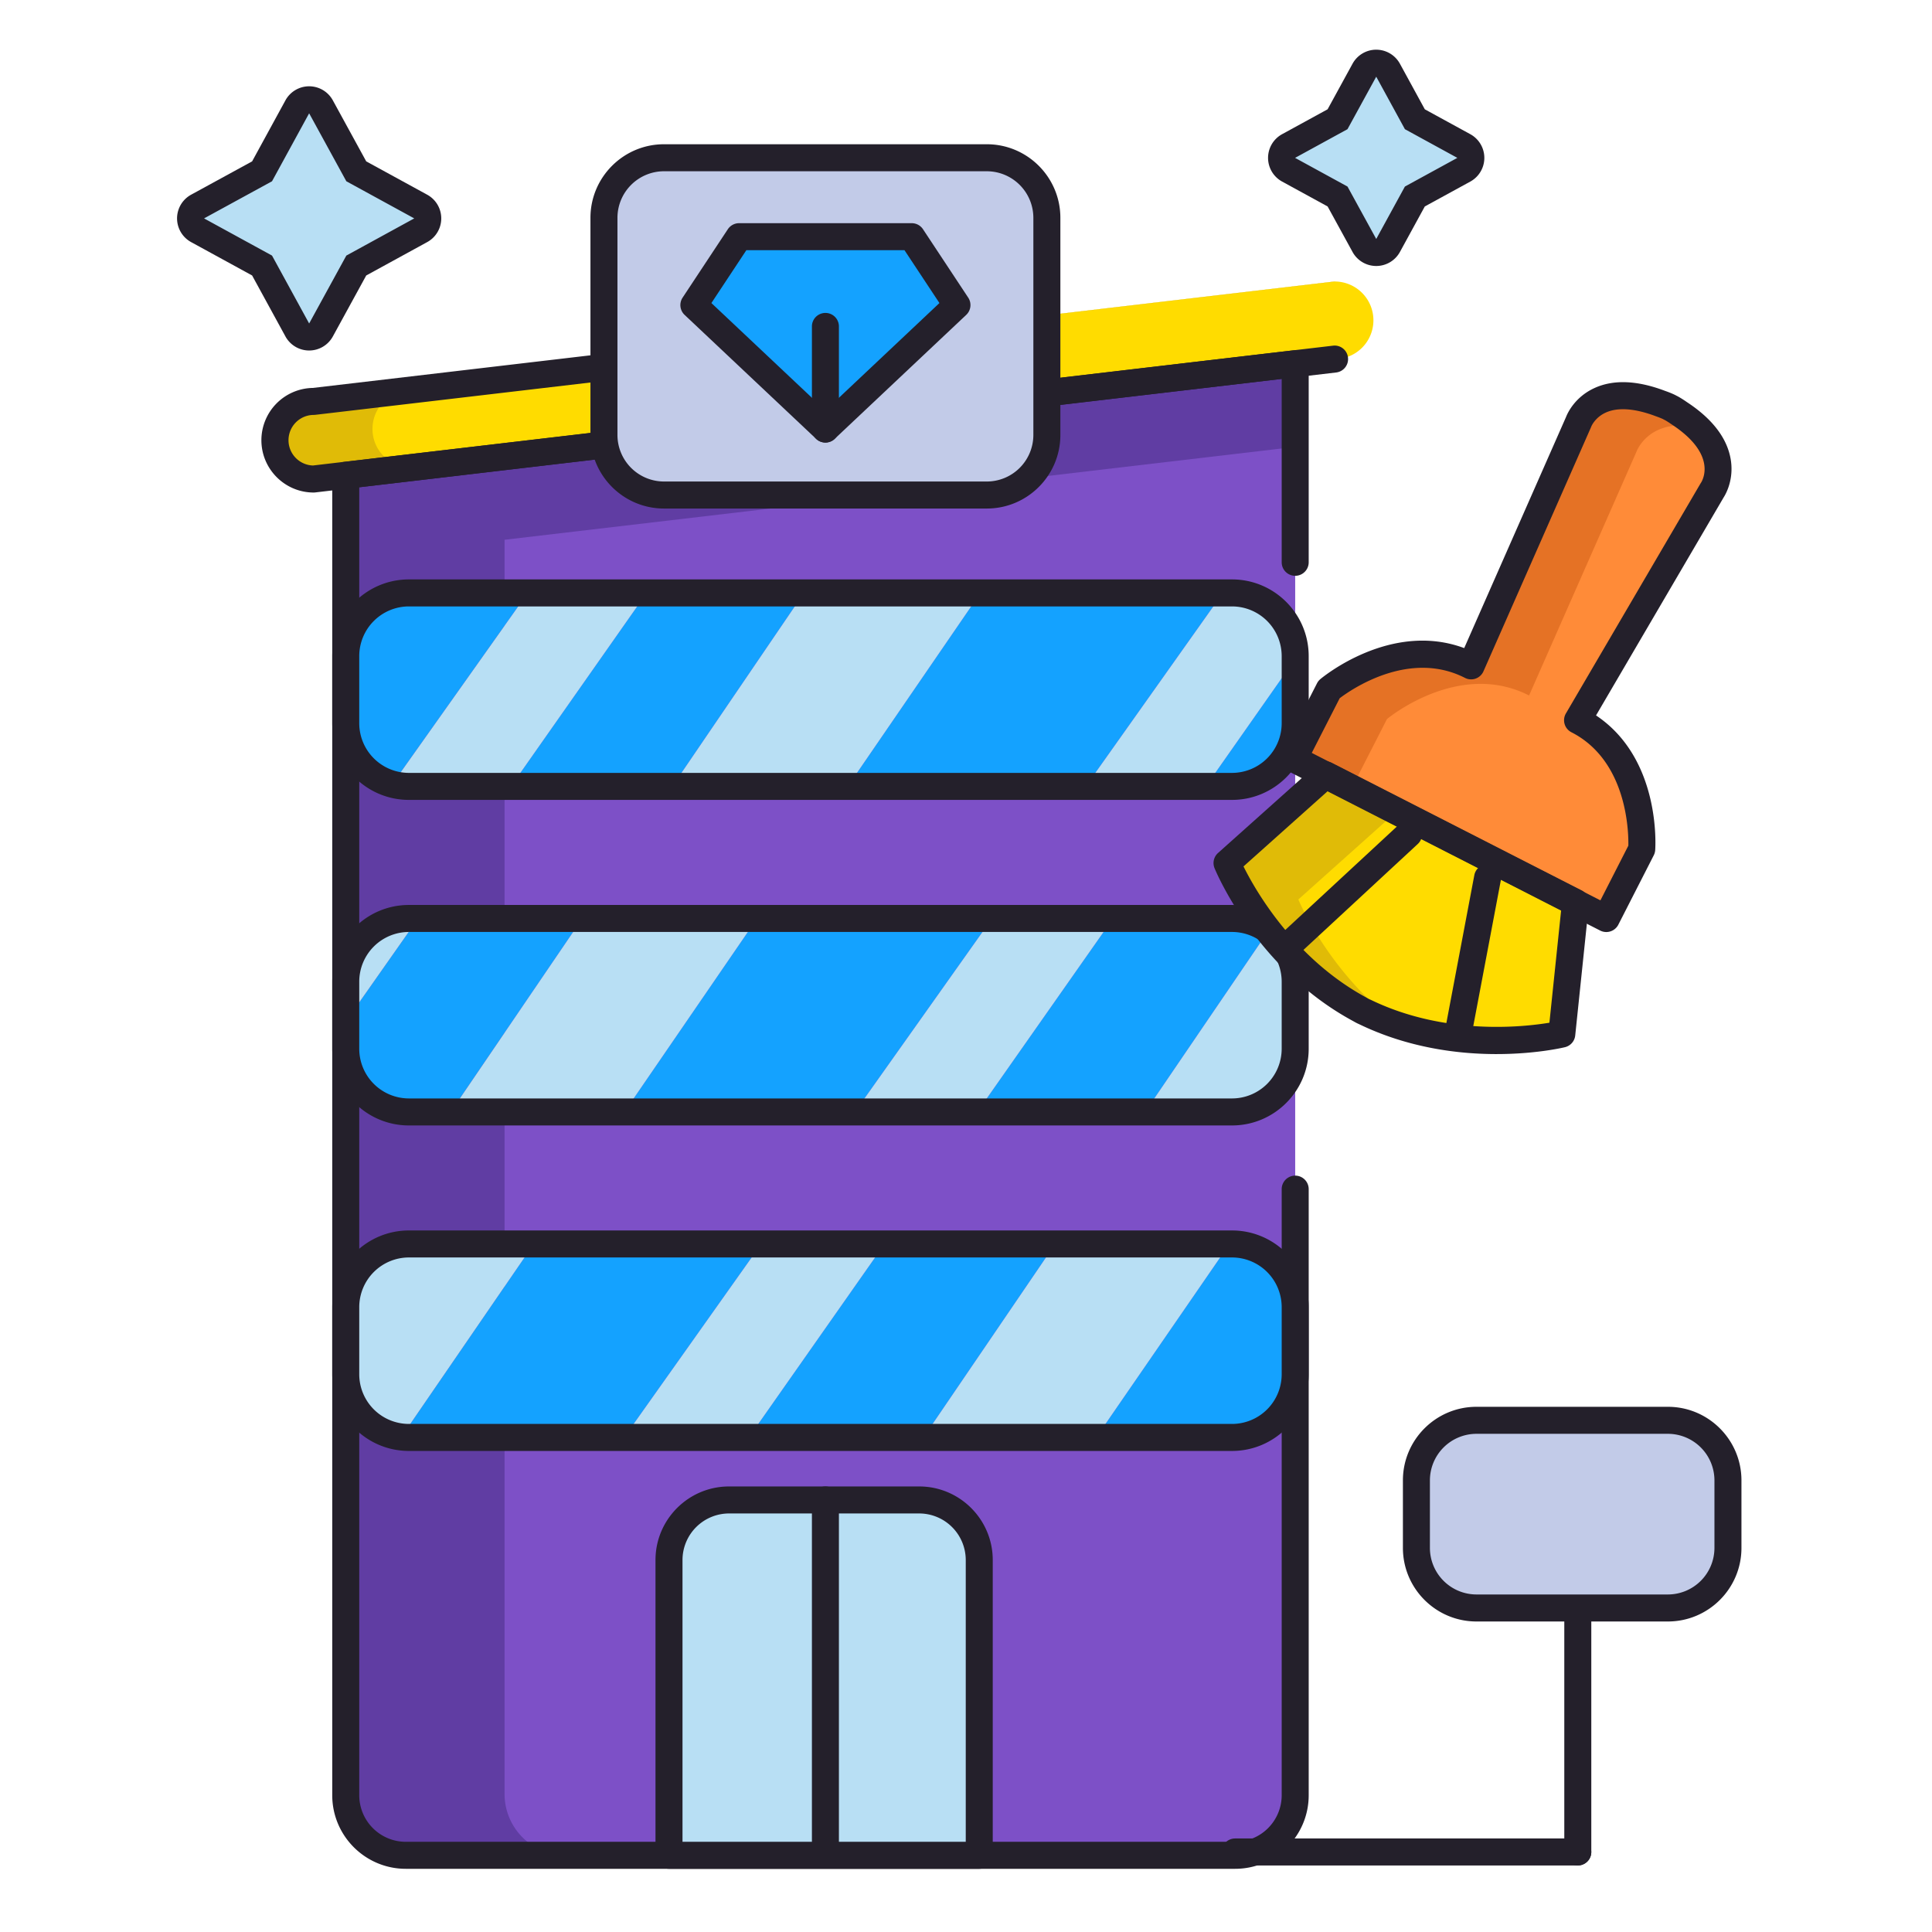 <svg xmlns="http://www.w3.org/2000/svg" viewBox="0 0 256 256" id="mall-cleaning"><path fill="#b8dff4" d="M40.962 44.653a1.787 1.787 0 0 1-1.568-.931l-4.668-8.539-8.546-4.675a1.79 1.79 0 0 1 .001-3.139l8.545-4.669 4.667-8.545a1.791 1.791 0 0 1 1.569-.932h.001c.654 0 1.256.357 1.569.93l4.677 8.546 8.539 4.669a1.789 1.789 0 0 1 .001 3.139l-8.54 4.675-4.677 8.54a1.788 1.788 0 0 1-1.57.931c.001 0 .001 0 0 0z"></path><path fill="#24202b" d="m40.963 15.013 4.928 9.006 8.999 4.92-8.999 4.927-4.928 8.999-4.919-8.999-9.006-4.927 9.006-4.92 4.919-9.006m0-3.578h-.002a3.579 3.579 0 0 0-3.139 1.863l-4.415 8.084-8.085 4.417a3.58 3.58 0 0 0-.001 6.279l8.086 4.423 4.416 8.08a3.58 3.58 0 0 0 3.138 1.862h.002a3.58 3.58 0 0 0 3.139-1.859l4.425-8.082 8.081-4.424a3.578 3.578 0 0 0-.001-6.278l-8.08-4.417-4.425-8.086a3.575 3.575 0 0 0-3.139-1.862z"></path><path fill="#b8dff4" d="M182.358 33.455a1.791 1.791 0 0 1-1.569-.929l-3.556-6.49-6.487-3.547a1.788 1.788 0 0 1 0-3.139l6.486-3.55 3.557-6.497c.313-.574.916-.93 1.569-.93h.001a1.79 1.79 0 0 1 1.569.932l3.548 6.496 6.488 3.549a1.788 1.788 0 0 1 0 3.139l-6.488 3.547-3.549 6.488c-.313.574-.915.93-1.568.931h-.001z"></path><path fill="#24202b" d="m182.358 10.162 3.8 6.956 6.948 3.801-6.948 3.799-3.8 6.948-3.808-6.948-6.946-3.799 6.946-3.801 3.808-6.956m0-3.578a3.578 3.578 0 0 0-3.139 1.86l-3.305 6.038-6.028 3.298a3.578 3.578 0 0 0 .001 6.279l6.028 3.297 3.305 6.031a3.578 3.578 0 0 0 3.138 1.858h.001a3.58 3.58 0 0 0 3.139-1.861l3.296-6.028 6.029-3.296a3.58 3.58 0 0 0 0-6.279l-6.028-3.297-3.297-6.036a3.578 3.578 0 0 0-3.138-1.863l-.002-.001z"></path><path fill="#7d50c7" d="M45.812 62.976V237.88c0 4.391 3.567 7.958 7.957 7.958h109.893a7.958 7.958 0 0 0 7.957-7.958V48.195L45.812 62.976z"></path><path fill="#603da3" d="M171.619 59.214V48.195L45.812 62.976V237.88c0 4.391 3.567 7.958 7.957 7.958h21.207a8.12 8.12 0 0 1-8.119-8.121V71.523l104.762-12.309z"></path><path fill="#ffdc00" d="M181.985 42.437a5.141 5.141 0 0 1-5.145 5.145L41.562 63.473a5.14 5.14 0 0 1-5.137-5.145c0-2.836 2.3-5.137 5.137-5.137L176.841 37.3a5.14 5.14 0 0 1 5.144 5.137z"></path><path fill="#e0bb07" d="M49.357 56.837c0-2.838 2.3-5.138 5.136-5.138l122.433-14.384c-.03 0-.053-.016-.085-.016L41.562 53.191a5.138 5.138 0 0 0-5.137 5.137 5.14 5.14 0 0 0 5.137 5.145l12.845-1.507c-2.798-.055-5.05-2.317-5.05-5.129z"></path><path fill="#24202b" d="M163.662 247.627H53.77c-5.374 0-9.746-4.373-9.746-9.747V62.976c0-.907.68-1.671 1.58-1.777l125.807-14.78a1.79 1.79 0 0 1 1.998 1.777v26.312a1.789 1.789 0 0 1-3.578 0V50.207L47.602 64.567V237.88a6.175 6.175 0 0 0 6.168 6.169h109.893a6.175 6.175 0 0 0 6.168-6.169v-80.314a1.789 1.789 0 0 1 3.578 0v80.314c-.001 5.374-4.373 9.747-9.747 9.747z"></path><path fill="#24202b" d="M41.562 65.262c-3.818 0-6.926-3.11-6.926-6.934a6.934 6.934 0 0 1 6.813-6.925l67.706-7.954a1.788 1.788 0 1 1 .418 3.553L41.77 54.967a1.83 1.83 0 0 1-.209.012 3.352 3.352 0 0 0-.094 6.702L176.63 45.803a1.779 1.779 0 0 1 1.985 1.568 1.788 1.788 0 0 1-1.567 1.985L41.771 65.25a1.818 1.818 0 0 1-.209.012z"></path><path fill="#14a2ff" d="m89.081 104.201 17.454-25.637H85.687l-17.998 25.637zM163.249 104.201c4.608 0 8.37-3.761 8.37-8.37v-8.517l-11.852 16.887h3.482zM143.868 104.201l18.177-25.637h-32.134l-17.587 25.637zM54.182 78.564c-4.6 0-8.369 3.77-8.369 8.37v8.896c0 3.847 2.635 7.072 6.185 8.044l17.944-25.311h-15.76zM131.458 121.701h-31.139l-17.587 25.638h30.548zM55.409 121.701l-9.597 13.662v3.605c0 4.601 3.769 8.37 8.369 8.37h5.533L77.167 121.7H55.409zm96.323 25.638 16.381-24.052a8.305 8.305 0 0 0-4.864-1.586h-15.767l-17.991 25.638h22.241zm-81.006 17.492-17.523 25.536c.326.039.646.102.979.102h28.513l18.176-25.638H70.726zm92.523 25.638c4.608 0 8.37-3.762 8.37-8.37v-8.897c0-4.601-3.762-8.37-8.37-8.37h-.342l-17.663 25.638h18.005zM117.206 164.831l-17.99 25.638h23.141l17.462-25.638z"></path><path fill="#b8dff4" d="M163.249 147.339c4.608 0 8.37-3.77 8.37-8.37v-8.897c0-2.79-1.392-5.261-3.506-6.784l-16.381 24.052h11.517zM122.357 190.469h22.887l17.663-25.638h-23.088zM159.768 104.201l11.852-16.887v-.38c0-4.601-3.762-8.37-8.37-8.37h-1.204l-18.177 25.637h15.899zM113.28 147.339h16.211l17.991-25.638h-16.024zM100.87 164.831l-18.176 25.638h16.522l17.99-25.638zM112.324 104.201l17.587-25.637h-23.376l-17.454 25.637zM100.319 121.701H77.168l-17.453 25.638h23.017zM54.182 164.831c-4.6 0-8.369 3.77-8.369 8.37v8.897c0 4.274 3.248 7.779 7.391 8.269l17.523-25.536H54.182zm13.507-60.63 17.997-25.637H69.941l-17.944 25.311c.701.193 1.424.326 2.184.326h13.508zm-13.507 17.5c-4.6 0-8.369 3.762-8.369 8.37v5.292l9.597-13.662h-1.228zM129.756 245.838V206.71a7.959 7.959 0 0 0-7.958-7.958H96.604a7.959 7.959 0 0 0-7.958 7.958v39.128h41.11z"></path><path fill="#24202b" d="M129.756 247.627h-41.11a1.789 1.789 0 0 1-1.789-1.789V206.71c0-5.375 4.372-9.747 9.747-9.747h25.193c5.375 0 9.747 4.373 9.747 9.747v39.128c.001.988-.8 1.789-1.788 1.789zm-39.32-3.578h37.531V206.71a6.177 6.177 0 0 0-6.169-6.169H96.604a6.177 6.177 0 0 0-6.169 6.169v37.339z"></path><path fill="#24202b" d="M109.372 247.184a1.789 1.789 0 0 1-1.789-1.789v-46.643a1.789 1.789 0 0 1 3.578 0v46.643c0 .988-.801 1.789-1.789 1.789zM163.249 105.99H54.182c-5.602 0-10.158-4.558-10.158-10.159v-8.896c0-5.602 4.557-10.159 10.158-10.159h109.067c5.602 0 10.159 4.558 10.159 10.159v8.896c0 5.602-4.557 10.159-10.159 10.159zM54.182 80.354a6.588 6.588 0 0 0-6.58 6.581v8.896a6.588 6.588 0 0 0 6.58 6.581h109.067a6.588 6.588 0 0 0 6.581-6.581v-8.896a6.588 6.588 0 0 0-6.581-6.581H54.182zm109.067 68.774H54.182c-5.602 0-10.158-4.558-10.158-10.159v-8.897c0-5.602 4.557-10.159 10.158-10.159h109.067c5.602 0 10.159 4.558 10.159 10.159v8.897c0 5.601-4.557 10.159-10.159 10.159zM54.182 123.49a6.588 6.588 0 0 0-6.58 6.581v8.897a6.588 6.588 0 0 0 6.58 6.581h109.067a6.588 6.588 0 0 0 6.581-6.581v-8.897a6.588 6.588 0 0 0-6.581-6.581H54.182zm109.067 68.768H54.182c-5.602 0-10.158-4.558-10.158-10.159v-8.897c0-5.602 4.557-10.159 10.158-10.159h109.067c5.602 0 10.159 4.558 10.159 10.159v8.897c0 5.601-4.557 10.159-10.159 10.159zM54.182 166.62a6.588 6.588 0 0 0-6.58 6.581v8.897a6.588 6.588 0 0 0 6.58 6.581h109.067a6.588 6.588 0 0 0 6.581-6.581v-8.897a6.588 6.588 0 0 0-6.581-6.581H54.182z"></path><path fill="#c2cbe8" d="M138.716 57.636c0 4.376-3.581 7.958-7.958 7.958H87.984c-4.376 0-7.957-3.581-7.957-7.958V28.861c0-4.376 3.581-7.958 7.957-7.958h42.773c4.377 0 7.958 3.581 7.958 7.958v28.775z"></path><path fill="#24202b" d="M130.758 67.383H87.984c-5.374 0-9.746-4.373-9.746-9.747V28.861c0-5.374 4.372-9.747 9.746-9.747h42.773c5.375 0 9.747 4.373 9.747 9.747v28.775c.001 5.374-4.371 9.747-9.746 9.747zM87.984 22.692a6.175 6.175 0 0 0-6.168 6.168v28.775a6.175 6.175 0 0 0 6.168 6.168h42.773a6.176 6.176 0 0 0 6.169-6.168V28.861a6.176 6.176 0 0 0-6.169-6.168H87.984z"></path><path fill="#14a2ff" d="M120.812 31.362H97.934l-5.993 9.062 17.431 16.428 17.431-16.428z"></path><path fill="#24202b" d="M109.372 58.641c-.441 0-.883-.163-1.227-.487l-17.43-16.428a1.789 1.789 0 0 1-.266-2.289l5.992-9.062a1.789 1.789 0 0 1 1.492-.802h22.878c.601 0 1.161.301 1.492.802l5.991 9.062c.48.726.368 1.692-.266 2.289l-17.431 16.428a1.778 1.778 0 0 1-1.225.487zM94.265 40.155l15.107 14.238 15.108-14.238-4.631-7.003H98.896l-4.631 7.003z"></path><path fill="#24202b" d="M109.372 58.641a1.789 1.789 0 0 1-1.789-1.789V43.253a1.789 1.789 0 0 1 3.578 0v13.599a1.79 1.79 0 0 1-1.789 1.789zM209.066 247.184h-45.404a1.789 1.789 0 0 1 0-3.578h45.404a1.789 1.789 0 0 1 0 3.578z"></path><path fill="#24202b" d="M209.066 247.184a1.789 1.789 0 0 1-1.789-1.789v-32.328a1.789 1.789 0 0 1 3.578 0v32.328c0 .988-.8 1.789-1.789 1.789z"></path><path fill="#c2cbe8" d="M228.962 205.109c0 4.376-3.581 7.958-7.958 7.958h-25.365c-4.376 0-7.957-3.581-7.957-7.958v-8.952c0-4.376 3.581-7.957 7.957-7.957h25.365c4.377 0 7.958 3.581 7.958 7.957v8.952z"></path><path fill="#24202b" d="M221.004 214.855h-25.365c-5.374 0-9.746-4.373-9.746-9.747v-8.952c0-5.374 4.372-9.747 9.746-9.747h25.365c5.375 0 9.747 4.373 9.747 9.747v8.952c0 5.375-4.372 9.747-9.747 9.747zm-25.365-24.867a6.175 6.175 0 0 0-6.168 6.168v8.952a6.175 6.175 0 0 0 6.168 6.168h25.365a6.176 6.176 0 0 0 6.169-6.168v-8.952a6.176 6.176 0 0 0-6.169-6.168h-25.365z"></path><path fill="#ffdc00" d="M180.882 134.105s-.226-.094-.333-.156c-.11-.054-.32-.178-.32-.178-12.433-6.699-17.64-19.412-17.64-19.412l13.071-11.688 16.218 8.284.661.334 16.226 8.285-1.818 17.446c-.001 0-13.345 3.232-26.065-2.915z"></path><path fill="#ffdc00" d="M180.882 134.105s-.226-.094-.333-.156c-.11-.054-.32-.178-.32-.178-12.433-6.699-17.64-19.412-17.64-19.412l13.071-11.688 16.218 8.284.661.334 16.226 8.285-1.818 17.446c-.001 0-13.345 3.232-26.065-2.915z"></path><path fill="#e0bb07" d="M185.491 135.939a34.898 34.898 0 0 1-4.609-1.834s-.226-.094-.333-.156c-.11-.054-.32-.178-.32-.178-12.433-6.699-17.64-19.412-17.64-19.412l13.071-11.688 9.45 4.818-13.072 11.695s4.026 9.823 13.453 16.755z"></path><path fill="#ff8b38" d="m193.37 111.762-2.487-1.266-19.474-9.955 4.694-9.185s9.457-7.912 18.828-3.125l14.23-32.297s2.042-5.812 10.848-2.463c0 0 .9.311 1.297.544.412.187 1.189.731 1.189.731 7.88 5.168 4.367 10.234 4.367 10.234l-17.827 30.455c9.372 4.787 8.502 17.081 8.502 17.081l-4.694 9.193-19.473-9.947z"></path><path fill="#e57225" d="M216.839 59.859 202.61 92.156c-9.372-4.787-18.829 3.123-18.829 3.123l-4.694 9.186-7.677-3.924 4.694-9.185s9.457-7.912 18.828-3.125l14.23-32.297s2.042-5.812 10.848-2.463c0 0 .9.311 1.297.544.412.187 1.189.731 1.189.731a16.758 16.758 0 0 1 2.339 1.826c-6.403-1.219-7.996 3.287-7.996 3.287z"></path><path fill="#24202b" d="M198.301 139.671c-5.077 0-11.673-.809-18.175-3.945a6.809 6.809 0 0 1-.389-.184c-.159-.08-.419-.231-.419-.231-12.787-6.889-18.162-19.731-18.385-20.274a1.79 1.79 0 0 1 .463-2.012l13.071-11.688a1.788 1.788 0 0 1 2.006-.26l33.104 16.903a1.788 1.788 0 0 1 .966 1.779l-1.818 17.446a1.787 1.787 0 0 1-1.358 1.553c-.288.07-3.885.913-9.066.913zm-33.53-24.864c1.571 3.163 6.721 12.224 16.306 17.389.067.038.186.109.26.146.03.016.082.042.111.06.029.014.112.047.121.051.03.012.062.026.091.041 9.804 4.739 20.158 3.601 23.645 3.021l1.554-14.906-30.92-15.788-11.168 9.986z"></path><path fill="#24202b" d="M212.844 123.499c-.28 0-.56-.066-.813-.196l-41.436-21.169a1.787 1.787 0 0 1-.778-2.407l4.694-9.185c.109-.214.261-.404.444-.558.4-.334 9.385-7.71 19.06-4.108l13.491-30.619c.194-.501 1.147-2.621 3.729-3.82 2.528-1.175 5.694-1.052 9.41.362.188.063.969.341 1.484.626.516.25 1.189.712 1.392.854 3.281 2.151 5.237 4.644 5.77 7.38.544 2.797-.616 4.814-.908 5.266l-16.9 28.872c8.589 5.728 7.877 17.326 7.84 17.845a1.812 1.812 0 0 1-.19.687l-4.694 9.193a1.792 1.792 0 0 1-1.595.977zm-39.028-23.737 20.365 10.405.002.001 17.881 9.134 3.701-7.248c.036-1.893-.17-11.26-7.543-15.026a1.787 1.787 0 0 1-.73-2.497l17.827-30.455c.023-.04.048-.078.074-.116.226-.351 2.17-3.752-3.879-7.719-.38-.265-.81-.535-.945-.597a1.706 1.706 0 0 1-.17-.088c-.142-.082-.639-.279-.973-.394-2.795-1.062-5.089-1.222-6.685-.48-1.423.661-1.888 1.833-1.893 1.845a1.55 1.55 0 0 1-.051.128l-14.23 32.297a1.787 1.787 0 0 1-2.45.872c-7.407-3.785-15.088 1.548-16.601 2.695l-3.7 7.243z"></path><path fill="#24202b" d="M171.106 126.708a1.79 1.79 0 0 1-1.215-3.101l15.541-14.399a1.788 1.788 0 1 1 2.431 2.625l-15.541 14.399c-.343.318-.78.476-1.216.476zm22.296 11.02a1.79 1.79 0 0 1-1.76-2.122l3.723-19.692a1.79 1.79 0 0 1 3.516.665l-3.723 19.692a1.79 1.79 0 0 1-1.756 1.457z"></path></svg>